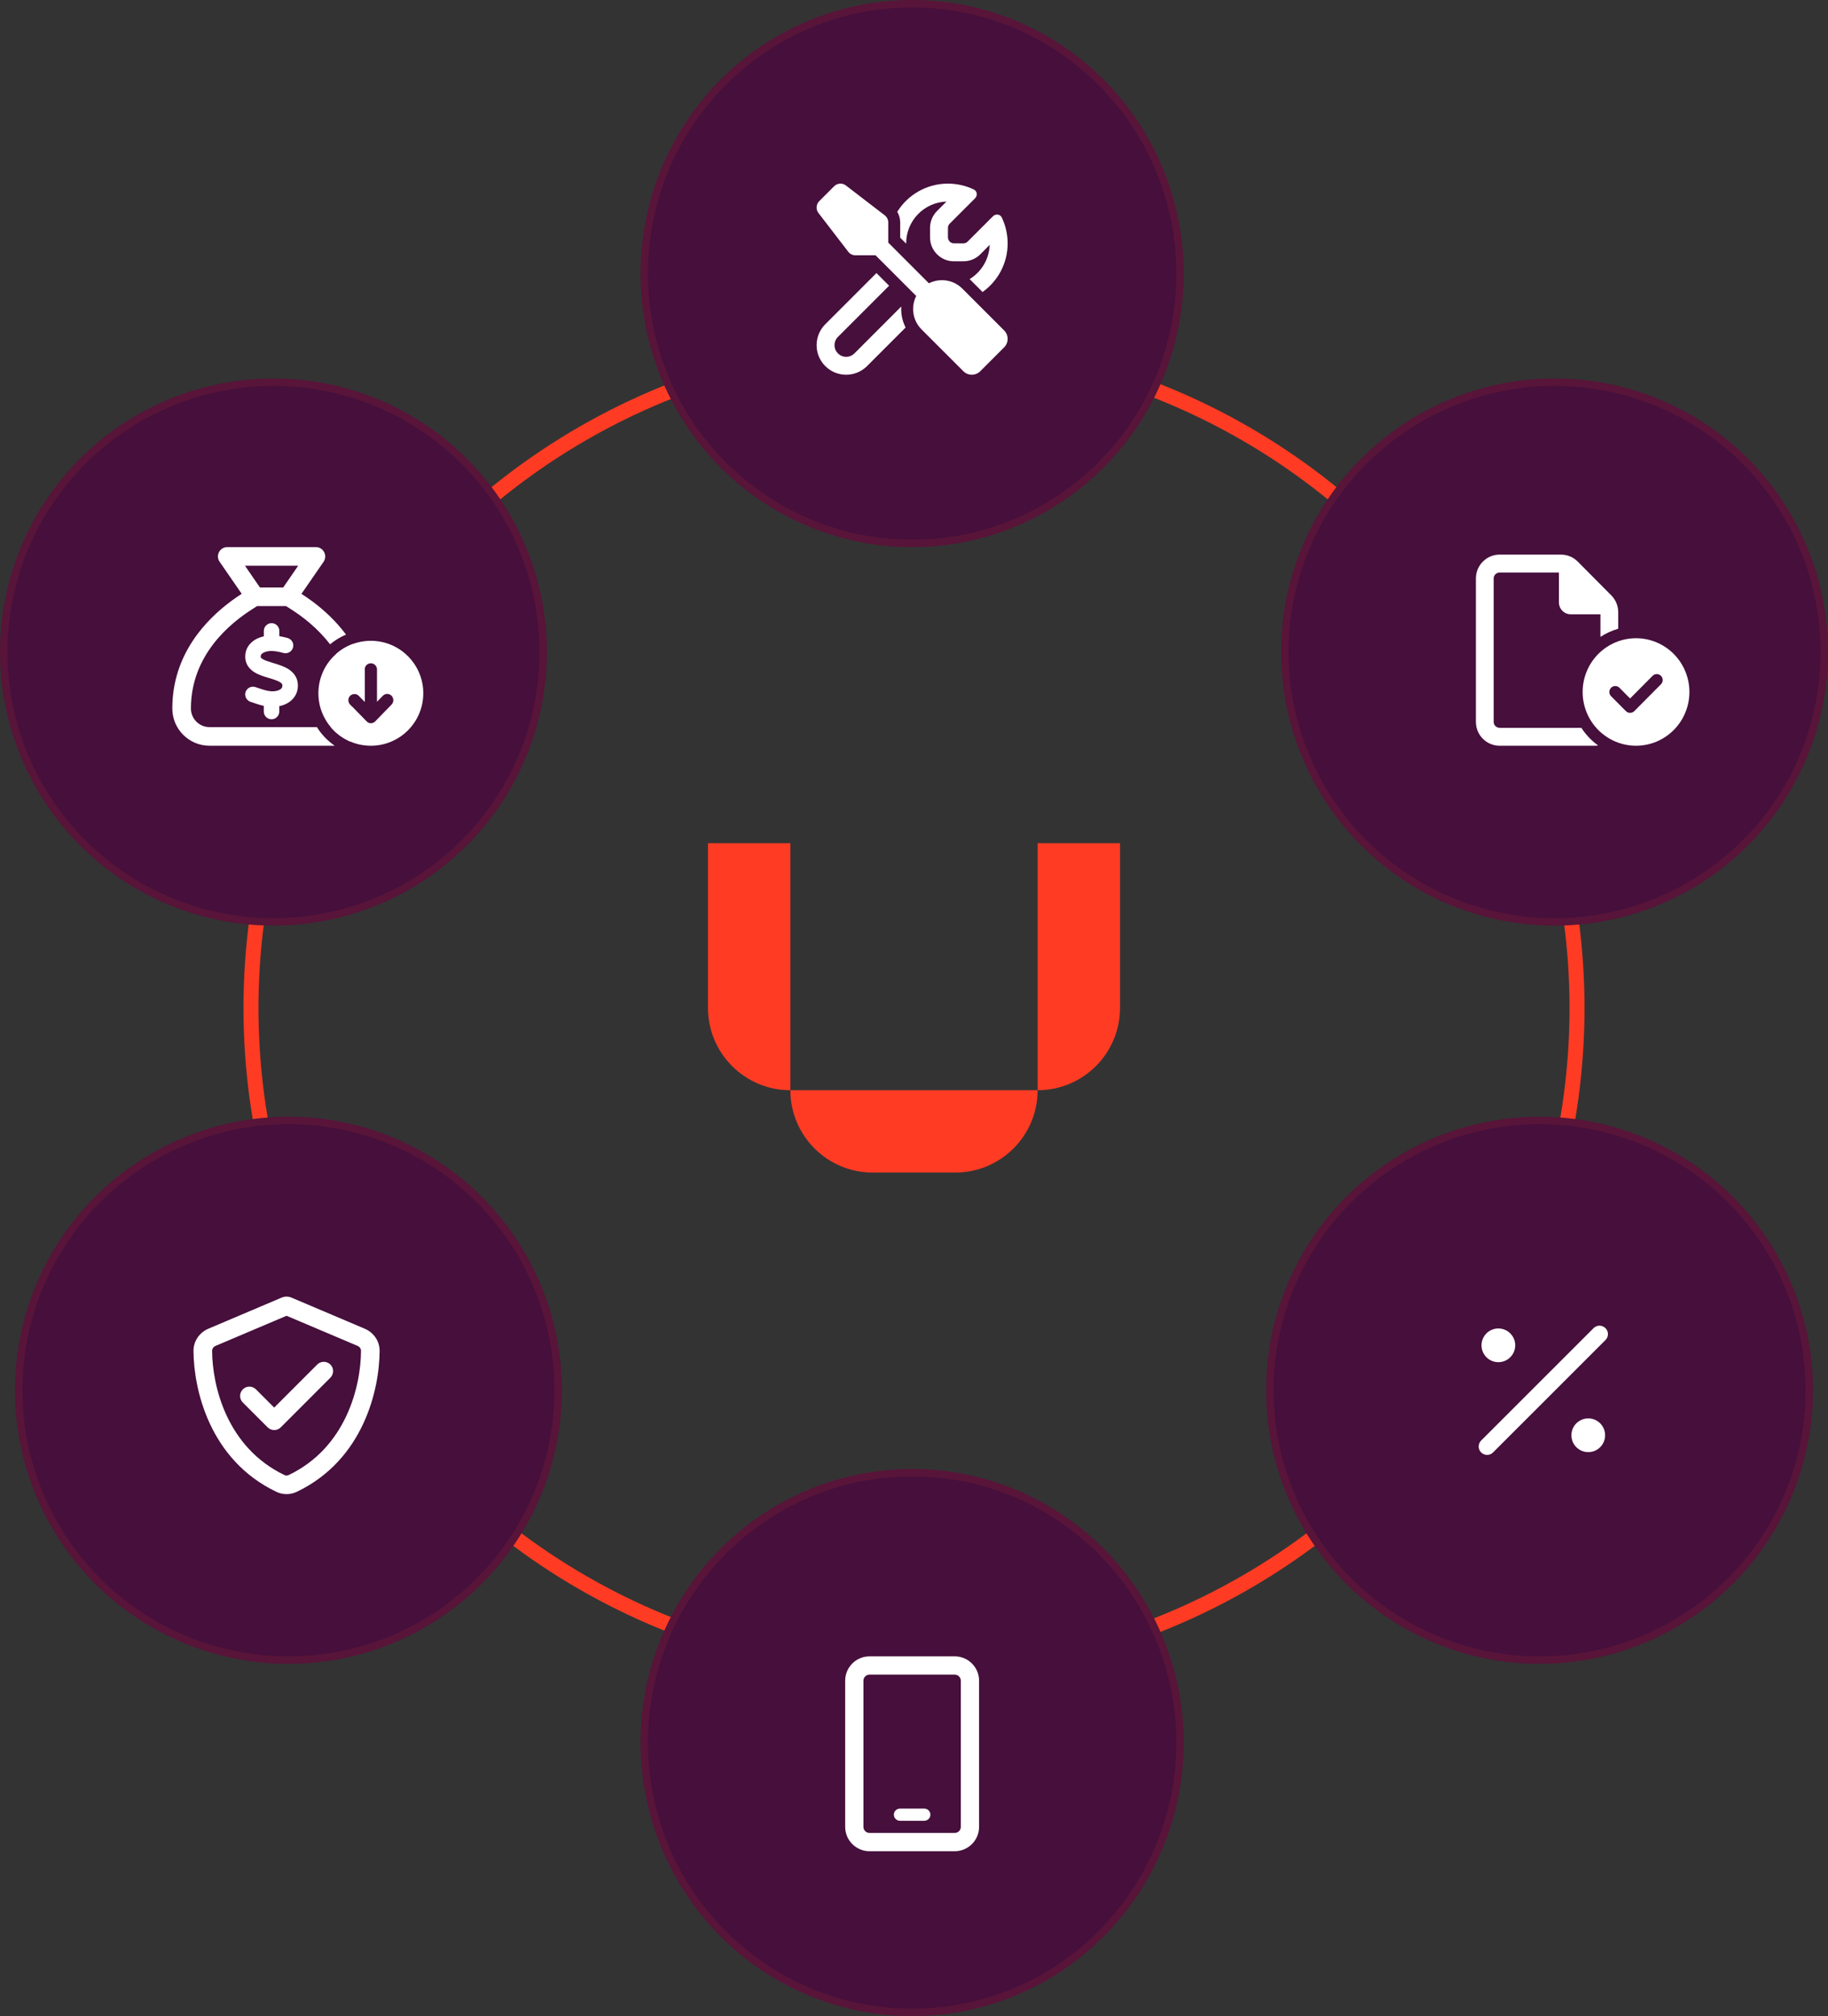 <svg xmlns="http://www.w3.org/2000/svg" width="488" height="538" viewBox="0 0 488 538" fill="none"><rect x="0" y="0" width="488" height="538" fill="#333333" stroke="none"/><circle cx="244" cy="269" r="177" stroke="#FF3C23" stroke-width="4"></circle><ellipse cx="243.5" cy="73" rx="72.5" ry="73" fill="#460F3C"></ellipse><path d="M315 73C315 112.771 282.982 145 243.5 145C204.018 145 172 112.771 172 73C172 33.229 204.018 1 243.5 1C282.982 1 315 33.229 315 73Z" stroke="#FF3C23" stroke-opacity="0.1" stroke-width="2"></path><circle cx="415" cy="174" r="73" fill="#460F3C"></circle><circle cx="415" cy="174" r="72" stroke="#FF3C23" stroke-opacity="0.1" stroke-width="2"></circle><ellipse cx="72.5" cy="73" rx="72.5" ry="73" transform="matrix(1 0 0 -1 171 538)" fill="#460F3C"></ellipse><path d="M315 465C315 425.229 282.982 393 243.5 393C204.018 393 172 425.229 172 465C172 504.771 204.018 537 243.5 537C282.982 537 315 504.771 315 465Z" stroke="#FF3C23" stroke-opacity="0.1" stroke-width="2"></path><circle cx="73" cy="73" r="73" transform="matrix(1 0 0 -1 338 444)" fill="#460F3C"></circle><circle cx="73" cy="73" r="72" transform="matrix(1 0 0 -1 338 444)" stroke="#FF3C23" stroke-opacity="0.1" stroke-width="2"></circle><circle cx="73" cy="73" r="73" transform="matrix(-1 0 0 1 146 101)" fill="#460F3C"></circle><circle cx="73" cy="73" r="72" transform="matrix(-1 0 0 1 146 101)" stroke="#FF3C23" stroke-opacity="0.1" stroke-width="2"></circle><circle cx="77" cy="371" r="73" transform="rotate(180 77 371)" fill="#460F3C"></circle><circle cx="77" cy="371" r="72" transform="rotate(180 77 371)" stroke="#FF3C23" stroke-opacity="0.1" stroke-width="2"></circle><path d="M211 225V290.928H277V225H299V268.952C299 281.088 289.15 290.928 277 290.928C277 303.064 267.15 312.904 255 312.904H233C220.851 312.904 211 303.064 211 290.928C198.851 290.928 189 281.088 189 268.952V225H211Z" fill="#FF3C23"></path><path d="M428.594 357.594C429.475 356.713 429.475 355.288 428.594 354.416C427.713 353.544 426.288 353.534 425.416 354.416L395.406 384.406C394.525 385.288 394.525 386.713 395.406 387.584C396.288 388.456 397.713 388.466 398.584 387.584L428.594 357.594ZM404.5 359C404.5 358.409 404.384 357.824 404.158 357.278C403.931 356.732 403.6 356.236 403.182 355.818C402.764 355.4 402.268 355.069 401.722 354.843C401.176 354.616 400.591 354.5 400 354.5C399.409 354.5 398.824 354.616 398.278 354.843C397.732 355.069 397.236 355.4 396.818 355.818C396.4 356.236 396.069 356.732 395.843 357.278C395.616 357.824 395.5 358.409 395.5 359C395.5 359.591 395.616 360.176 395.843 360.722C396.069 361.268 396.4 361.764 396.818 362.182C397.236 362.6 397.732 362.931 398.278 363.158C398.824 363.384 399.409 363.5 400 363.5C400.591 363.5 401.176 363.384 401.722 363.158C402.268 362.931 402.764 362.6 403.182 362.182C403.6 361.764 403.931 361.268 404.158 360.722C404.384 360.176 404.5 359.591 404.5 359ZM428.5 383C428.5 381.807 428.026 380.662 427.182 379.818C426.338 378.974 425.194 378.5 424 378.5C422.807 378.5 421.662 378.974 420.818 379.818C419.974 380.662 419.5 381.807 419.5 383C419.5 384.194 419.974 385.338 420.818 386.182C421.662 387.026 422.807 387.5 424 387.5C425.194 387.5 426.338 387.026 427.182 386.182C428.026 385.338 428.5 384.194 428.5 383Z" fill="white"></path><path d="M232.125 446.875C231.231 446.875 230.5 447.606 230.5 448.5V487.5C230.5 488.394 231.231 489.125 232.125 489.125H254.875C255.769 489.125 256.5 488.394 256.5 487.5V448.5C256.5 447.606 255.769 446.875 254.875 446.875H232.125ZM225.625 448.5C225.625 444.915 228.54 442 232.125 442H254.875C258.46 442 261.375 444.915 261.375 448.5V487.5C261.375 491.085 258.46 494 254.875 494H232.125C228.54 494 225.625 491.085 225.625 487.5V448.5ZM240.25 482.625H246.75C247.644 482.625 248.375 483.356 248.375 484.25C248.375 485.144 247.644 485.875 246.75 485.875H240.25C239.356 485.875 238.625 485.144 238.625 484.25C238.625 483.356 239.356 482.625 240.25 482.625Z" fill="white"></path><path d="M57.557 359.146L76.5 351.114L95.443 359.146C96.054 359.405 96.385 359.954 96.375 360.471C96.334 369.933 92.4 386.278 77.09 393.607C76.717 393.783 76.283 393.783 75.92 393.607C60.6 386.268 56.677 369.933 56.625 360.461C56.625 359.944 56.946 359.405 57.557 359.136V359.146ZM97.379 354.571L77.887 346.3C77.452 346.104 76.987 346 76.5 346C76.013 346 75.548 346.104 75.113 346.3L55.621 354.571C53.344 355.534 51.646 357.78 51.656 360.492C51.708 370.761 55.931 389.549 73.767 398.089C75.496 398.917 77.504 398.917 79.233 398.089C97.079 389.549 101.292 370.761 101.344 360.492C101.354 357.78 99.656 355.534 97.379 354.571ZM88.197 367.635C89.17 366.662 89.17 365.088 88.197 364.126C87.224 363.163 85.651 363.153 84.688 364.126L73.198 375.616L68.333 370.751C67.36 369.778 65.786 369.778 64.823 370.751C63.861 371.724 63.85 373.297 64.823 374.26L71.448 380.885C72.421 381.858 73.995 381.858 74.958 380.885L88.197 367.635Z" fill="white"></path><g clip-path="url(#clip0_82_205)"><path d="M400.333 194.219H422.154C423.341 196.052 424.865 197.655 426.636 198.93C426.32 198.98 426.003 199 425.677 199H400.333C396.84 199 394 196.141 394 192.625V154.375C394 150.859 396.84 148 400.333 148H416.711C418.393 148 420.006 148.667 421.194 149.863L430.149 158.877C431.337 160.073 432 161.696 432 163.39V167.782C430.298 168.271 428.695 169.008 427.25 169.954V163.928H419.333C417.582 163.928 416.167 162.503 416.167 160.74V152.771L400.333 152.781C399.463 152.781 398.75 153.498 398.75 154.375V192.625C398.75 193.502 399.463 194.219 400.333 194.219ZM422.5 184.656C422.5 180.852 424.001 177.204 426.674 174.514C429.346 171.824 432.971 170.312 436.75 170.312C440.529 170.312 444.154 171.824 446.826 174.514C449.499 177.204 451 180.852 451 184.656C451 188.46 449.499 192.109 446.826 194.799C444.154 197.489 440.529 199 436.75 199C432.971 199 429.346 197.489 426.674 194.799C424.001 192.109 422.5 188.46 422.5 184.656ZM443.41 180.343C442.796 179.726 441.787 179.726 441.173 180.343L435.167 186.389L432.327 183.531C431.713 182.913 430.704 182.913 430.09 183.531C429.477 184.148 429.477 185.164 430.09 185.782L434.048 189.766C434.662 190.384 435.671 190.384 436.285 189.766L443.41 182.594C444.023 181.977 444.023 180.961 443.41 180.343Z" fill="white"></path></g><g clip-path="url(#clip1_82_205)"><path d="M225.829 49.498C224.883 48.761 223.538 48.851 222.682 49.697L218.697 53.682C217.85 54.528 217.761 55.873 218.488 56.829L226.457 67.189C226.905 67.776 227.612 68.125 228.349 68.125H233.738L244.596 78.982C243.131 81.871 243.6 85.497 246.02 87.907L257.176 99.064C258.421 100.309 260.443 100.309 261.689 99.064L268.064 92.689C269.309 91.444 269.309 89.421 268.064 88.176L256.907 77.02C254.497 74.609 250.871 74.131 247.982 75.596L237.125 64.738V59.349C237.125 58.602 236.776 57.905 236.189 57.457L225.829 49.498ZM220.311 86.533C218.827 88.017 218 90.019 218 92.111C218 96.464 221.536 100 225.889 100C227.981 100 229.983 99.173 231.467 97.689L241.757 87.399C240.87 85.646 240.482 83.704 240.601 81.791L228.09 94.312C227.503 94.89 226.716 95.219 225.889 95.219C224.176 95.219 222.781 93.824 222.781 92.111C222.781 91.284 223.11 90.497 223.688 89.909L237.354 76.243L233.977 72.866L220.311 86.533ZM264.209 65.336C264.069 69.211 261.958 72.588 258.85 74.48C258.959 74.58 259.059 74.679 259.158 74.779L262.306 77.927C266.36 75.038 269 70.296 269 64.947C269 62.477 268.432 60.136 267.436 58.044C266.998 57.128 265.792 56.999 265.075 57.716L258.312 64.479C258.013 64.778 257.605 64.947 257.186 64.947L254.656 64.938C253.78 64.938 253.062 64.22 253.062 63.344V60.814C253.062 60.395 253.232 59.987 253.531 59.688L260.294 52.925C261.011 52.207 260.882 51.002 259.965 50.564C257.874 49.568 255.533 49 253.062 49C247.355 49 242.344 51.998 239.535 56.511C240.033 57.367 240.312 58.343 240.312 59.359V63.423L241.906 65.017V64.938C241.906 58.911 246.687 53.99 252.664 53.791L250.144 56.311C248.949 57.507 248.281 59.13 248.281 60.824V63.354C248.281 66.87 251.14 69.729 254.656 69.729H257.186C258.88 69.729 260.503 69.061 261.699 67.866L264.209 65.336Z" fill="white"></path></g><path fill-rule="evenodd" clip-rule="evenodd" d="M99 199C106.732 199 113 192.732 113 185C113 177.268 106.732 171 99 171C91.268 171 85 177.268 85 185C85 192.732 91.268 199 99 199ZM99.001 177C98.096 177 97.361 177.734 97.361 178.64V187.269L95.793 185.66C95.158 185.003 94.122 185.01 93.481 185.66C92.84 186.31 92.84 187.373 93.481 188.031L97.845 192.507C98.48 193.164 99.516 193.164 100.157 192.507L104.522 188.031C105.163 187.38 105.156 186.317 104.522 185.66C103.888 185.003 102.851 185.003 102.21 185.66L100.641 187.269V178.64C100.641 177.734 99.907 177 99.001 177Z" fill="white"></path><path fill-rule="evenodd" clip-rule="evenodd" d="M76.361 161.734H68.639L67.21 162.645C61.62 166.227 50.969 174.674 50.969 189.062C50.969 191.806 53.194 194.031 55.938 194.031H84.595C85.826 195.991 87.447 197.682 89.348 198.996C89.253 198.999 89.158 199 89.062 199H55.938C50.451 199 46 194.549 46 189.062C46 174.446 55.254 165.202 61.61 160.482V160.471C62.687 159.674 63.681 159.012 64.529 158.463L61.703 154.364L58.619 149.892C57.49 148.246 58.67 146 60.668 146H84.332C86.33 146 87.51 148.246 86.381 149.913L83.297 154.385L80.471 158.474C81.32 159.012 82.313 159.685 83.39 160.482C86.169 162.546 89.502 165.475 92.374 169.34C90.823 169.997 89.389 170.878 88.114 171.942C84.732 167.508 80.615 164.455 77.79 162.645L76.361 161.734ZM88.302 194.031C89.721 195.71 91.527 197.05 93.583 197.914C95.69 196.835 97.362 195.026 98.264 192.821C98.113 192.742 97.971 192.637 97.845 192.507L94.027 188.592C94.03 188.748 94.031 188.905 94.031 189.062C94.031 191.806 91.806 194.031 89.062 194.031H88.302ZM93.796 185.409C93.24 181.169 91.75 177.518 89.828 174.423C91.078 173.338 92.522 172.471 94.101 171.881C95.388 173.961 96.514 176.267 97.361 178.809V187.269L95.793 185.66C95.405 185.258 94.867 185.105 94.361 185.194C94.164 185.229 93.972 185.301 93.796 185.409ZM69.394 156.766H75.606L76.382 155.648L79.601 150.969H65.399L68.618 155.648L69.394 156.766ZM72.5 166.289C73.639 166.289 74.57 167.221 74.57 168.359V169.757C75.336 169.891 76.082 170.067 76.754 170.243C77.862 170.544 78.525 171.672 78.224 172.779C77.924 173.887 76.796 174.539 75.688 174.249C74.55 173.939 73.452 173.721 72.459 173.711C71.641 173.701 70.792 173.897 70.233 174.229C69.736 174.519 69.591 174.808 69.591 175.191C69.591 175.378 69.602 175.564 70.14 175.885C70.802 176.278 71.744 176.568 73.069 176.972L73.142 176.993C74.301 177.345 75.792 177.8 76.982 178.545C78.318 179.394 79.498 180.75 79.529 182.852C79.56 185.015 78.442 186.588 76.962 187.51C76.216 187.976 75.388 188.265 74.56 188.441V189.87C74.56 191.009 73.628 191.94 72.49 191.94C71.351 191.94 70.419 191.009 70.419 189.87V188.359C69.353 188.131 68.359 187.789 67.5 187.489C67.283 187.406 67.065 187.334 66.869 187.272C65.792 186.909 65.202 185.729 65.564 184.653C65.927 183.576 67.097 182.986 68.183 183.348C68.442 183.431 68.691 183.514 68.929 183.597C70.337 184.073 71.413 184.435 72.562 184.477C73.442 184.508 74.26 184.311 74.777 183.99C75.202 183.731 75.398 183.421 75.388 182.903C75.378 182.613 75.305 182.386 74.777 182.054C74.135 181.651 73.183 181.34 71.879 180.947L71.703 180.895C70.575 180.564 69.156 180.129 68.018 179.446C66.703 178.659 65.471 177.334 65.461 175.233C65.451 173.049 66.693 171.548 68.132 170.688C68.856 170.264 69.643 169.985 70.43 169.809V168.359C70.43 167.221 71.361 166.289 72.5 166.289Z" fill="white"></path><defs><clipPath id="clip0_82_205"><rect width="57" height="51" fill="white" transform="translate(394 148)"></rect></clipPath><clipPath id="clip1_82_205"><rect width="51" height="51" fill="white" transform="translate(218 49)"></rect></clipPath></defs></svg>